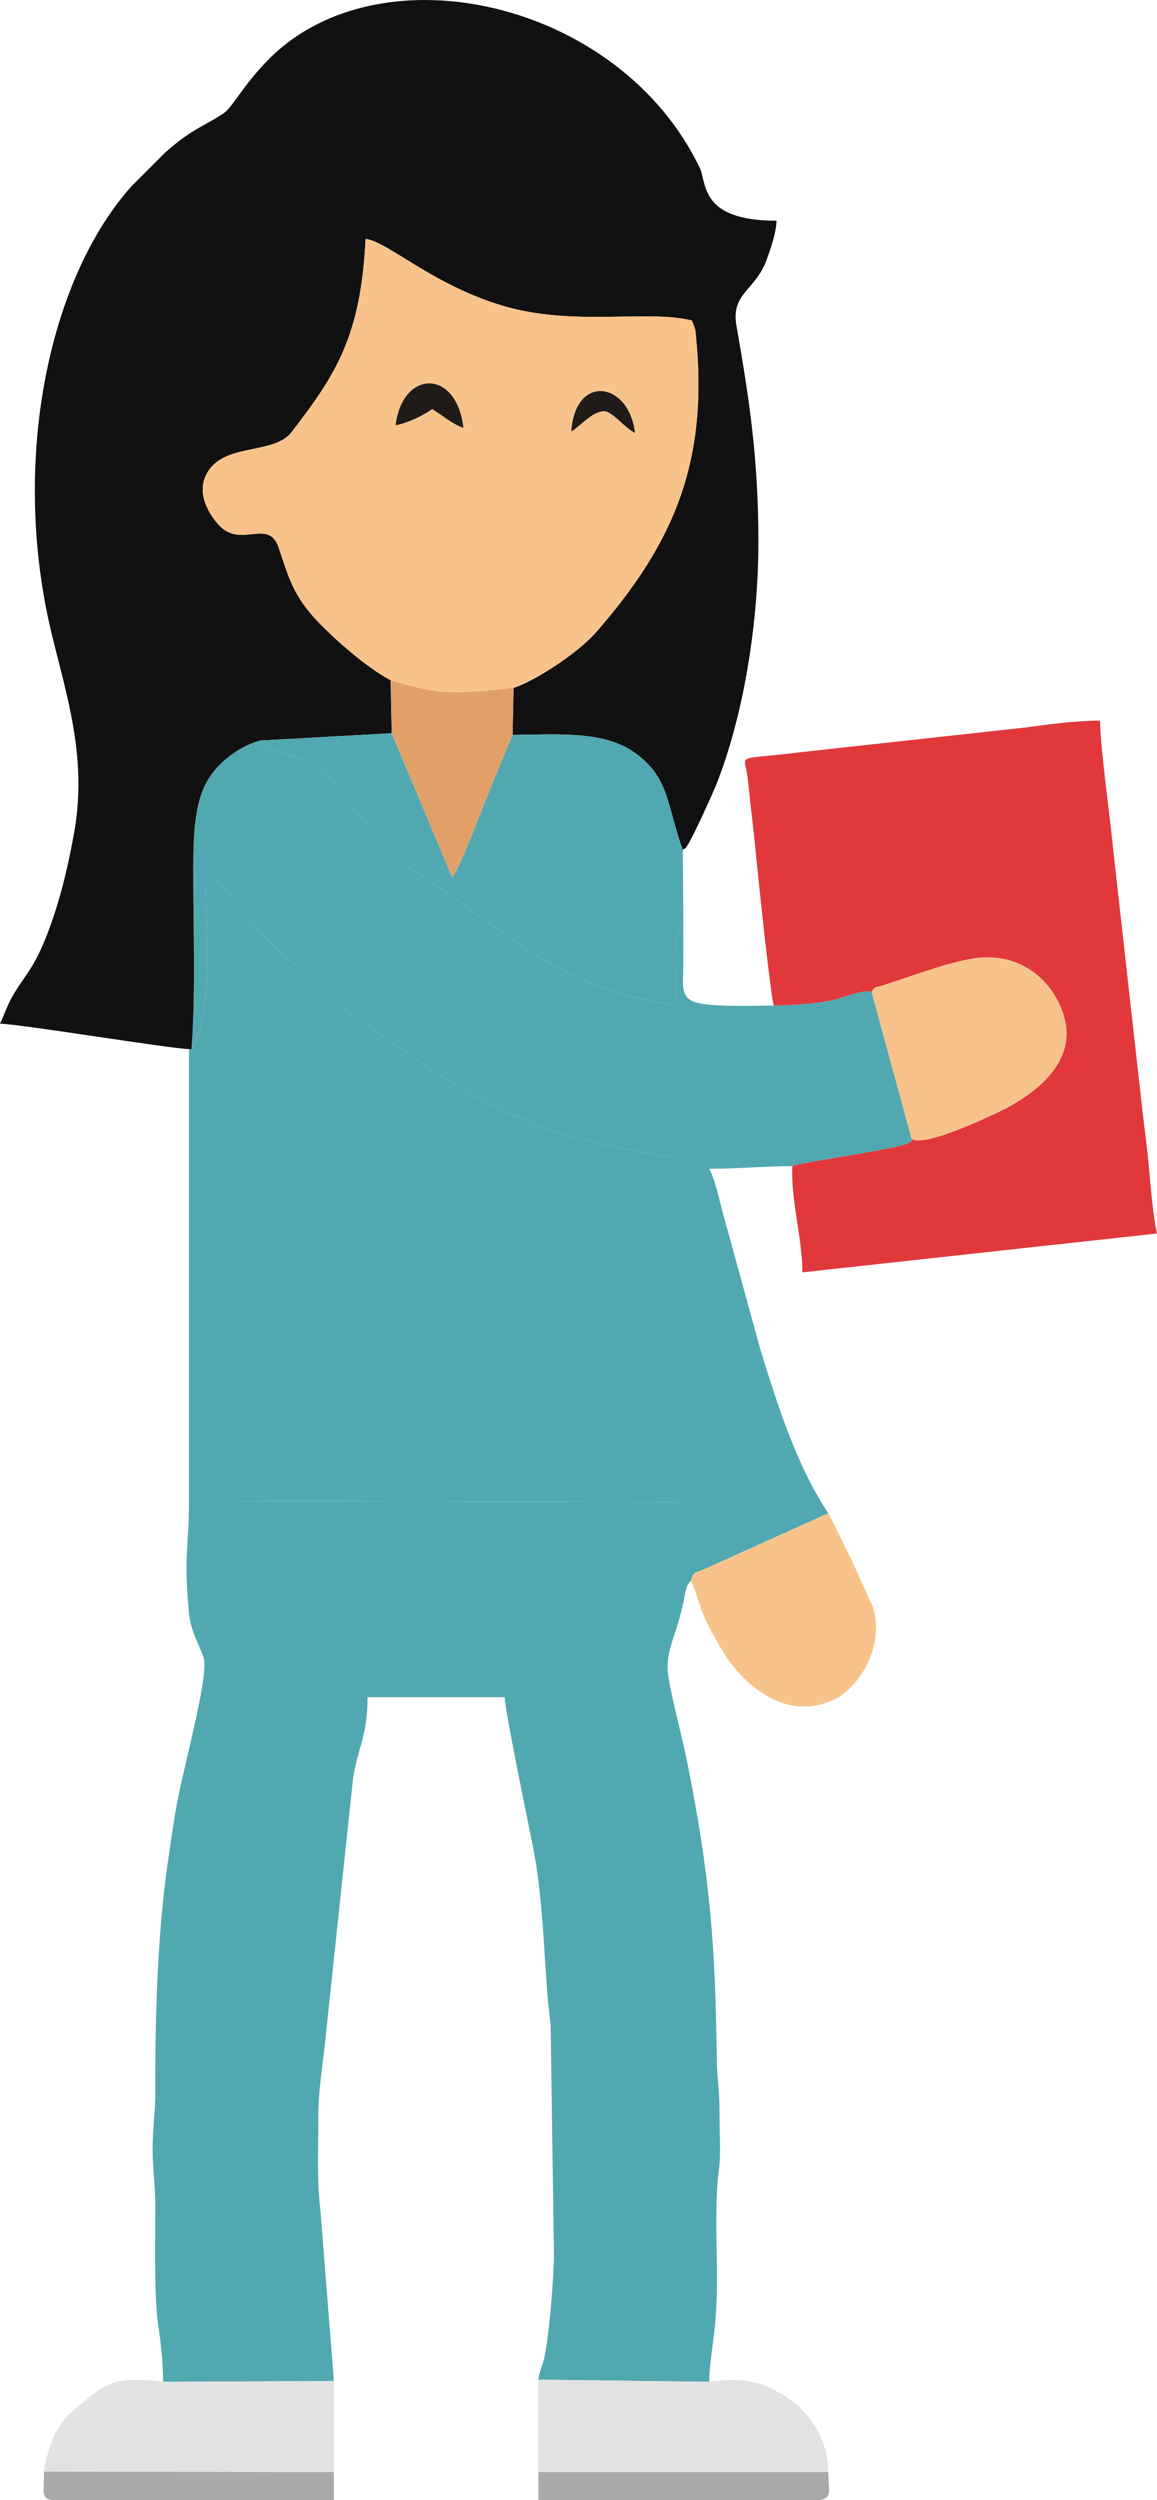<?xml version="1.0" encoding="UTF-8"?>
<!DOCTYPE svg PUBLIC "-//W3C//DTD SVG 1.1//EN" "http://www.w3.org/Graphics/SVG/1.1/DTD/svg11.dtd">
<!-- Creator: CorelDRAW -->
<svg xmlns="http://www.w3.org/2000/svg" xml:space="preserve" width="37.846mm" height="81.721mm" version="1.1" style="shape-rendering:geometricPrecision; text-rendering:geometricPrecision; image-rendering:optimizeQuality; fill-rule:evenodd; clip-rule:evenodd"
viewBox="0 0 1873.56 4045.6"
 xmlns:xlink="http://www.w3.org/1999/xlink"
 xmlns:xodm="http://www.corel.com/coreldraw/odm/2003">
 <defs>
  <style type="text/css">
   <![CDATA[
    .fil0 {fill:#51A8B1}
    .fil1 {fill:#121111}
    .fil7 {fill:#201B18}
    .fil6 {fill:darkgray}
    .fil2 {fill:#E1383C}
    .fil5 {fill:#E2A069}
    .fil4 {fill:#E2E2E2}
    .fil3 {fill:#F8C38B}
   ]]>
  </style>
 </defs>
 <g id="Camada_x0020_1">
  <g id="_2497184753136">
   <path class="fil0" d="M310.02 1698.39c0.95,-1.04 1.84,-2.48 2.42,-3.46l11.06 -28.9c20.99,-76.15 7.65,-185.87 9.28,-267.54l36.97 47.47c74.3,94.73 81.61,87.46 153.55,156.68 42.82,41.2 82.52,63.38 131.9,98.53 151.27,107.69 250.46,143.37 443.47,173.12l0.01 556.36 -792.7 -1.81c0,78.99 -9.05,84.52 0.23,183.06 2.79,29.65 21.2,59.16 23.97,72.47 7.14,34.48 -35.27,181.88 -45.76,245.71 -4.39,26.73 -8.43,54.09 -12.71,83.69 -16.82,116.11 -20.64,250.38 -20.2,369.6 0.14,37.5 -4.5,58.39 -4.36,96.53 0.11,30.43 4.35,55.99 4.34,92.07 -0.01,51.14 -2.12,143.35 4.43,188.37 4.15,28.54 8.14,61.19 8.14,93.84l276.63 -1.32 -22.1 -279.74c-5.59,-41.04 -2.83,-99.76 -3.1,-147.9 -0.27,-46.2 8.87,-93.27 12.74,-138.14l43.45 -409.23c8,-51.72 23.5,-68.28 23.5,-131.58l222.14 0c0,22.31 42.53,223.93 47.93,253.86 17.15,95.24 15.35,194.92 26.38,275.41l5.34 371.89c0.08,36.04 -7.85,138.02 -16.66,171.99 -3.04,11.73 -7.2,19.02 -8.5,31.24l276.63 3.48c0.98,-49.72 12.57,-76.45 12.57,-164.81 0,-57.48 -3.84,-126.93 3.04,-177.18 3.46,-25.23 1.14,-60.39 1.14,-86.88 0.01,-50.25 -4.04,-62.07 -4.36,-87.85 -2.35,-190.11 -10.82,-300.24 -48.39,-488.12 -7.52,-37.62 -30.66,-123.58 -31.39,-149.15 -0.96,-33.79 16.06,-59.14 25.76,-108.66 1.17,-5.96 1.96,-11.81 3.62,-17.34 3.42,-11.35 2.1,-8.98 8.65,-16.5 4.09,-15.65 5.78,-11.28 22.92,-19.08l199.22 -89.84c-49.38,-74.31 -80.24,-168.31 -109.51,-263.57l-60.56 -220.26c-7.39,-26.1 -11.96,-53.32 -22.73,-73.68 50.1,0 88.83,-4.19 134.66,-4.19 9.96,-5.38 134.02,-22.53 175.78,-33.3 23.83,-6.14 17.3,-11.23 17.31,-11.26l-64.79 -237.45c-13.4,-5.23 -50.85,11.83 -72.3,15.22 -28.37,4.49 -57.12,6.16 -85.88,6.96 -35.11,-0.14 -107.79,3.34 -131.43,-6.94 -19.81,-8.61 -15.48,-30.13 -15.3,-55.95 0.16,-23.36 0.03,-46.76 0.03,-70.12 -24.75,28.92 -8.19,91.31 -13.04,132.2 -167.91,-23.78 -240.23,-90.99 -367.68,-179.99 -91.16,-63.66 -73.98,-42.06 -146.26,-130.51 -11.79,-14.43 -20.94,-25.64 -31.66,-39.72 -42.07,-55.25 -80.72,-46.8 -116.06,-68.33 -11.21,-6.83 -3.11,0.74 -11.07,-9.52 -36.22,10.38 -69.63,37.12 -86.3,67.36 -19.11,34.68 -21.26,84.73 -21.49,130.95 -0.51,99.5 4.43,203.08 -2.94,301.76z"/>
   <path class="fil1" d="M305.97 1697.55l4.04 0.84c7.37,-98.67 2.43,-202.25 2.94,-301.76 0.24,-46.22 2.38,-96.28 21.49,-130.95 16.67,-30.24 50.08,-56.98 86.3,-67.36l213.54 -11.81 -1.71 -85.77c-39.84,-21.09 -89.96,-65.89 -117.01,-93.99 -41.18,-42.77 -48.04,-72.74 -64.07,-120.11 -16.79,-49.63 -60.99,2.07 -97.1,-37.13 -15.08,-16.38 -34.19,-47.61 -22.63,-76.52 23.59,-59.02 110.18,-34.64 140.32,-73.67 71.86,-93.06 112.29,-155.28 119.96,-312.83 37.13,5.2 108.55,74.58 221.9,108.23 115.05,34.16 233.72,5.89 306.44,23.85l4.87 12.61c0.9,3.72 1.18,6.86 1.57,10.77 20.23,201.88 -32.56,334.01 -162.47,482.11 -28.12,32.06 -97.21,77.6 -132.71,89.05l-1.62 76.13c70.63,-0.66 148.31,-7.5 198.72,29.4 55.92,40.94 50.33,83.04 77.01,157.04 0.74,-0.74 1.75,-3.05 2.04,-2.39 3.48,7.92 49.7,-97.74 50.85,-100.59 45.4,-112.54 69.46,-263.67 69.45,-395.8 -0.01,-134.55 -14.68,-230.77 -35.58,-350.25 -9.14,-52.28 30.88,-56.61 48.81,-105.96 5.51,-15.15 15.66,-43.38 16.11,-63.52 -125.06,0 -112.71,-61.33 -124.22,-85.35 -129.72,-270.75 -517.94,-358.09 -698.36,-175.58 -41.1,41.57 -58.43,77.33 -72.44,86.83 -31.14,21.1 -51.11,24.64 -95.23,64.04l-54.48 54.48c-127.14,142.35 -189.65,415.15 -138.36,681.22 21.77,112.93 70.98,225.31 45.47,365.95 -11.12,61.33 -24.93,116.65 -45.5,168.26 -22.97,57.63 -37.84,63.76 -57.6,101.67 -6.61,12.67 -10.58,25.08 -16.69,37.8 34.79,0.78 279.64,41.13 305.97,41.05z"/>
   <path class="fil0" d="M310.02 1698.39l-4.04 -0.84 0 731.29 792.7 1.81 -0.01 -556.36c-193.01,-29.75 -292.2,-65.43 -443.47,-173.12 -49.38,-35.15 -89.08,-57.33 -131.9,-98.53 -71.94,-69.22 -79.25,-61.96 -153.55,-156.68l-36.97 -47.47c-1.62,81.67 11.71,191.39 -9.28,267.54l-11.06 28.9c-0.58,0.98 -1.48,2.42 -2.42,3.46z"/>
   <path class="fil2" d="M1253.23 1627.2c28.76,-0.8 57.51,-2.48 85.88,-6.96 21.45,-3.39 58.9,-20.45 72.3,-15.22 7.24,-10.66 3.81,-5.76 18.67,-10.54 47.8,-15.37 117.1,-41.97 159.48,-44.94 70.16,-4.92 119.35,43.03 134,97.46 19.36,71.96 -46.35,119.3 -86.31,142 -20.67,11.75 -143.05,70.15 -161.05,53.46 -0.01,0.03 6.51,5.11 -17.31,11.26 -41.76,10.77 -165.83,27.92 -175.78,33.3 -2.73,55.3 16.23,116.95 16.23,171.85l574.22 -62.87c-5.9,-25.32 -10.03,-72.63 -12.46,-100.71 -3.02,-35.03 -8.28,-72.5 -11.94,-105.42l-46.47 -414.59c-5.02,-52.49 -21.35,-168.38 -21.35,-209.18 -42.72,0 -86.08,6.68 -122.78,11.34l-366.38 40.19c-106.58,13.53 -85.66,-0.8 -81.06,44.92 4.15,41.24 9.14,79.24 13.15,121.12 2.75,28.75 23.89,232.92 28.95,243.53z"/>
   <path class="fil3" d="M925.18 698.23c6.23,-94.24 93.46,-80.61 103.09,2.36 -17.25,-8.42 -36.99,-35.71 -50.47,-35.12 -19.65,0.86 -38.4,24.3 -52.63,32.77zm-284.65 -10.07c11.3,-90.44 99.09,-91.73 109.86,4.15 -19.94,-7.03 -34.46,-20.73 -50.43,-30.26 -16.11,10.7 -36.49,21.43 -59.43,26.11zm-7.96 412.58c83.06,25.74 109.75,21.35 199.04,12.36 35.5,-11.45 104.58,-56.99 132.71,-89.05 129.92,-148.1 182.7,-280.23 162.47,-482.11 -0.4,-3.91 -0.67,-7.05 -1.57,-10.77l-4.87 -12.61c-72.73,-17.96 -191.39,10.32 -306.44,-23.85 -113.34,-33.65 -184.76,-103.03 -221.9,-108.23 -7.66,157.55 -48.09,219.77 -119.96,312.83 -30.14,39.03 -116.73,14.65 -140.32,73.67 -11.55,28.91 7.55,60.14 22.63,76.52 36.11,39.2 80.31,-12.5 97.1,37.13 16.03,47.37 22.9,77.34 64.07,120.11 27.05,28.1 77.17,72.91 117.01,93.99z"/>
   <path class="fil0" d="M420.76 1198.32c7.96,10.26 -0.13,2.7 11.07,9.52 35.34,21.52 73.98,13.08 116.06,68.33 10.72,14.08 19.87,25.29 31.66,39.72 72.28,88.45 55.1,66.85 146.26,130.51 127.45,89 199.77,156.21 367.68,179.99 4.86,-40.9 -11.7,-103.28 13.04,-132.2l-0.79 -118.52c-26.69,-74 -21.1,-116.1 -77.01,-157.04 -50.41,-36.91 -128.08,-30.06 -198.72,-29.4 -16.23,37.85 -31.32,75.86 -47.06,114.28 -4.35,10.62 -41.63,109.4 -50.98,115.76l-97.67 -232.76 -213.54 11.81z"/>
   <path class="fil3" d="M1411.41 1605.02l64.79 237.45c18,16.69 140.39,-41.71 161.05,-53.46 39.96,-22.7 105.66,-70.04 86.31,-142 -14.65,-54.44 -63.84,-102.38 -134,-97.46 -42.38,2.97 -111.69,29.56 -159.48,44.94 -14.86,4.78 -11.43,-0.12 -18.67,10.54z"/>
   <path class="fil4" d="M1148.45 3854.14l-276.63 -3.48 0 149.56 469.43 -0.07c0,-52.45 -28.06,-90.6 -57.95,-114.55 -12.56,-10.07 -39.86,-25.22 -58.29,-29.74 -25.99,-6.38 -46.11,-5.5 -76.56,-1.72z"/>
   <path class="fil4" d="M71.25 3999.5l469.44 0.73 0 -147.37 -276.63 1.32c-66.94,-8.57 -88.43,-2.5 -129,33.07 -20.74,18.19 -28.3,19.7 -42.8,45.22 -7.99,14.06 -19.33,46.9 -21,67.02z"/>
   <path class="fil3" d="M1119.11 2557.65l6.98 18.17c13.51,42.61 21.03,57.08 43.48,94.83 33.62,56.5 103.3,115.78 180.23,79.97 42.18,-19.63 82.45,-86.83 64.32,-148.46l-35.15 -78.04c-12.46,-24.91 -24.68,-50.92 -37.72,-75.4l-199.22 89.84c-17.14,7.8 -18.83,3.43 -22.92,19.08z"/>
   <path class="fil5" d="M634.29 1186.51l97.67 232.76c9.34,-6.37 46.62,-105.14 50.98,-115.76 15.75,-38.42 30.84,-76.43 47.06,-114.28l1.62 -76.13c-89.29,8.99 -115.98,13.38 -199.04,-12.36l1.71 85.77z"/>
   <path class="fil6" d="M540.69 4000.22l-469.44 -0.73c0,34.55 -5.17,43.93 13.53,46.1l66.11 0 389.8 0 0 -45.38z"/>
   <path class="fil6" d="M1341.25 4000.15l-469.43 0.07 0 45.38 385.61 0 0.94 0 68.76 0c21.79,-2.97 14.13,-16.49 14.13,-45.45z"/>
   <path class="fil7" d="M640.54 688.16c22.94,-4.68 43.32,-15.41 59.43,-26.11 15.98,9.52 30.49,23.22 50.43,30.26 -10.77,-95.88 -98.56,-94.58 -109.86,-4.15z"/>
   <path class="fil7" d="M925.18 698.23c14.23,-8.47 32.98,-31.91 52.63,-32.77 13.48,-0.58 33.21,26.7 50.47,35.12 -9.63,-82.97 -96.86,-96.6 -103.09,-2.36z"/>
  </g>
 </g>
</svg>
